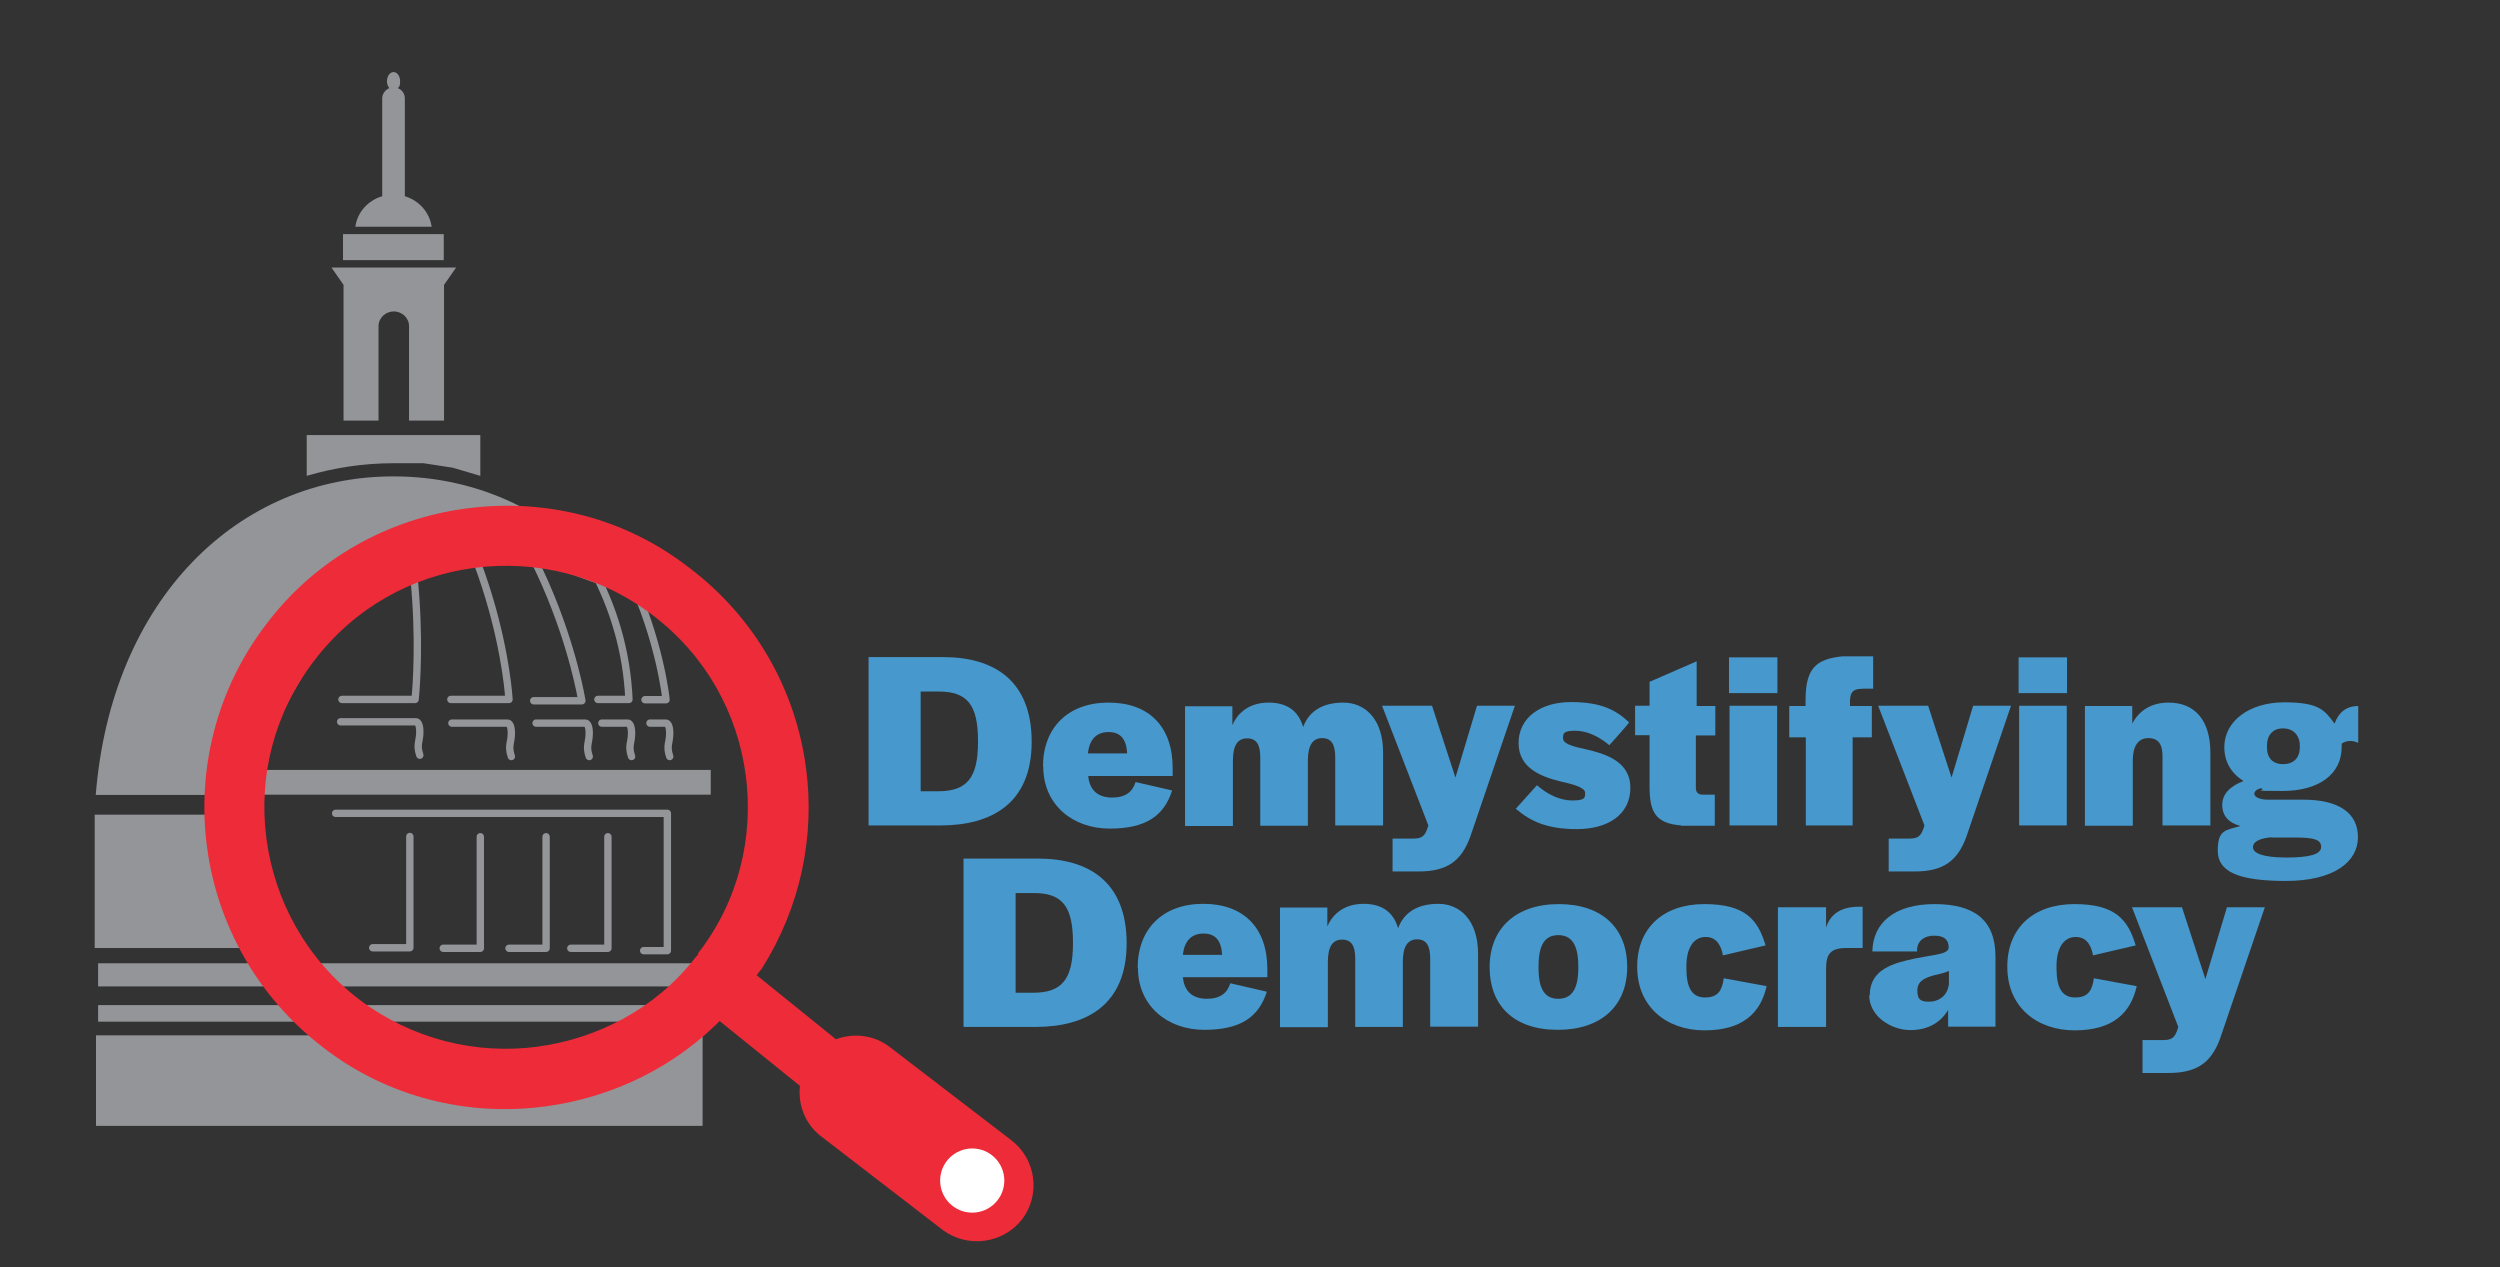 <?xml version="1.0" encoding="UTF-8"?> <svg xmlns="http://www.w3.org/2000/svg" xmlns:xlink="http://www.w3.org/1999/xlink" id="Layer_5" data-name="Layer 5" version="1.1" viewBox="0 0 950.4 481.8"><rect x="0" y="0" width="950.4" height="481.8" fill="#333333" stroke="none"/><defs><style> .cls-1, .cls-2, .cls-3, .cls-4, .cls-5, .cls-6 { stroke-width: 0px; } .cls-1, .cls-5 { fill: #939598; } .cls-7 { clip-path: url(#clippath); } .cls-2, .cls-8, .cls-9, .cls-10, .cls-11 { fill: none; } .cls-3 { fill: #4798cc; } .cls-4 { fill: #ee2b38; } .cls-4, .cls-5 { fill-rule: evenodd; } .cls-8 { stroke-width: 2.9px; } .cls-8, .cls-9, .cls-10 { stroke: #231f20; stroke-miterlimit: 10; } .cls-9, .cls-11 { stroke-width: 2.8px; } .cls-6 { fill: #fff; } .cls-10 { stroke-width: 2.8px; } .cls-11 { stroke: #939598; stroke-linecap: round; stroke-linejoin: round; } </style><clipPath id="clippath"><circle class="cls-2" cx="192.5" cy="309.7" r="107.3"></circle></clipPath></defs><g><path class="cls-3" d="M330.3,249.8h28.2c19.3,0,33.7,8.8,33.7,32.2s-15.2,31.8-34.7,31.8h-27.3v-64ZM350,300.8h6.7c10.8,0,15.1-5,15.1-18.7v-.4c0-13.9-4.2-18.8-14.9-18.8h-6.9v37.9Z"></path><path class="cls-3" d="M396.5,291.4c0-14.7,9.5-24.3,24.9-24.3s24.4,9.1,24.4,24.9v3h-32.1c.5,5.6,3.9,8.2,9.1,8.2s7.8-2.3,8.9-5.9l13.9,3.2c-3.1,9.7-10,14.5-23.8,14.5s-25.2-8.9-25.2-23.6ZM413.6,286.4h14.9c-.3-5.4-2.5-8.1-7.1-8.1s-7.3,2.9-7.8,8.1Z"></path><path class="cls-3" d="M468.5,275.7c2.3-5.3,7-8.6,13.8-8.6s11.3,3,13.1,9.3c2.1-5.8,7.1-9.3,15.3-9.3s15.1,6.2,15.1,19v27.7h-18.2v-25.9c0-5-1.5-7.3-5-7.3s-5.4,2.7-5.4,8.5v24.8h-18.1v-26.1c0-4.8-1.5-7.1-5-7.1s-5.4,2.5-5.4,8.5v24.8h-18.2v-45.5h18v7.3Z"></path><path class="cls-3" d="M536.6,318.8c3.5,0,5.1-.3,6.4-5l-17.6-45.5h19l8.9,27.3,8.2-27.3h14.4l-17,49.9c-3.3,8.9-8.5,13.1-19.6,13.1h-9.9v-12.5h7.4Z"></path><path class="cls-3" d="M576.2,307.5l8.1-9c3.7,3.3,8.5,5.8,13.4,5.8s4.9-1,4.9-2.9-3.9-3.1-9.2-4.3c-7.1-1.7-16.1-4.9-16.1-14.6s8.4-15.6,19.9-15.6,17.1,3,22.1,7.7c0,.4-7.5,8.7-7.5,8.7-3.9-3.3-8.4-5.5-13-5.5s-4.6,1.1-4.6,2.9,2.7,2.9,8.5,4.1c7.2,1.7,17.1,4.4,17.1,14.7s-8.7,15.7-20.3,15.7-17.8-3.1-23.2-7.7Z"></path><path class="cls-3" d="M639.1,313.8c-10.1-.8-11.9-5.5-12-14.4v-19.9h-5.5v-11.2h5.5v-9.1l17.9-7.8v17h7.1v11.2h-7.4v20c0,1.6.9,2.5,2.6,2.5h4.6v11.8h-12.8Z"></path><path class="cls-3" d="M675.7,263.5h-18.4v-13.6h18.4v13.6ZM675.6,313.8h-18.1v-45.5h18.1v45.5Z"></path><path class="cls-3" d="M686.4,280.3h-6.2v-11.9h6.2v-2c0-11.8,3.4-15.9,14.2-16.9h11.5v12.3h-2.5c-4.8,0-6.6.3-6.3,6.6h8.3v11.9h-7.3v33.5h-17.8v-33.5Z"></path><path class="cls-3" d="M725.2,318.8c3.5,0,5.1-.3,6.4-5l-17.6-45.5h19l8.9,27.3,8.2-27.3h14.4l-17,49.9c-3.3,8.9-8.5,13.1-19.6,13.1h-9.9v-12.5h7.4Z"></path><path class="cls-3" d="M785.8,263.5h-18.4v-13.6h18.4v13.6ZM785.7,313.8h-18.1v-45.5h18.1v45.5Z"></path><path class="cls-3" d="M810.6,275.1c2.5-4.9,7.2-8,13.8-8,9.9,0,15.9,6.6,15.9,19.1v27.6h-18.2v-26.2c0-4.6-1.5-7-5.4-7s-5.9,3.1-5.9,8.5v24.8h-18.2v-45.5h18v6.7Z"></path><path class="cls-3" d="M859.7,299.6c-1.7.4-2.7,1.2-2.7,2.2s1.7,2.2,5.1,2.2h13.4c13.6,0,20.9,5,20.9,14.3s-9.1,16.6-27.4,16.6-25.9-3.6-25.9-11.5,2.8-7.7,8.6-9.4c-4.5-1.2-6.9-3.9-6.9-8s2.9-7.1,8.1-9.1c-4.7-2.9-7.3-7.3-7.3-12.9,0-9.8,9.4-17,22.8-17s15.4,3.1,19.1,8.1c1.5-4.2,4.4-6.7,9-6.7v14c-1.9-.9-4.3-1.1-6.3.3,0,.5,0,.9,0,1.3,0,10.3-8.6,16.7-22.5,16.7s-5.6-.3-8-.9ZM863.5,318.3c-4.4.4-7,1.6-7,3.8s3.6,3.9,12.7,3.9,13.2-1.3,13.2-4-2.3-3.6-9.7-3.6h-9.2ZM874.3,284.1v-.6c0-4-2.5-6.6-6.4-6.6s-6.1,2.6-6.1,6.6v.6c0,4,2.2,6.4,6.1,6.4s6.4-2.2,6.4-6.5Z"></path></g><g><path class="cls-3" d="M366.4,326.4h28.2c19.3,0,33.7,8.8,33.7,32.2s-15.2,31.8-34.7,31.8h-27.3v-64ZM386.1,377.4h6.7c10.8,0,15.1-5,15.1-18.7v-.4c0-13.9-4.2-18.8-14.9-18.8h-6.9v37.9Z"></path><path class="cls-3" d="M432.5,367.9c0-14.7,9.5-24.3,24.9-24.3s24.4,9.1,24.4,24.9v3h-32.1c.5,5.6,3.9,8.2,9.1,8.2s7.8-2.3,8.9-5.9l13.9,3.2c-3.1,9.7-10,14.5-23.8,14.5s-25.2-8.9-25.2-23.6ZM449.7,363h14.9c-.3-5.4-2.5-8.1-7.1-8.1s-7.3,2.9-7.8,8.1Z"></path><path class="cls-3" d="M504.6,352.2c2.3-5.3,7-8.6,13.8-8.6s11.3,3,13.1,9.3c2.1-5.8,7.1-9.3,15.3-9.3s15.1,6.2,15.1,19v27.7h-18.2v-25.9c0-5-1.5-7.3-5-7.3s-5.4,2.7-5.4,8.5v24.8h-18.1v-26.1c0-4.8-1.5-7.1-5-7.1s-5.4,2.5-5.4,8.5v24.8h-18.2v-45.5h18v7.3Z"></path><path class="cls-3" d="M566.3,367.6c0-14.5,9.8-23.9,26.3-23.9s26,9.2,26,23.9-9.8,23.9-26.4,23.9-25.9-9.1-25.9-23.9ZM600,368.1v-.9c0-8.1-2.6-11.7-7.6-11.7s-7.5,3.6-7.5,11.7v.9c0,8.1,2.5,11.6,7.5,11.6s7.6-3.6,7.6-11.6Z"></path><path class="cls-3" d="M622.4,367.4c0-14.5,9.8-23.7,25.5-23.7s20.4,6,23.3,15.7l-16.2,3.8c-.7-3.6-2.3-7-6.6-7s-7.3,3.8-7.3,11.1v.8c0,7.4,2.1,11.1,7.1,11.1s6.5-2.8,7.1-7.3l16.3,3c-2.3,10.3-9.2,16.8-23.6,16.8s-25.6-8.9-25.6-24.1Z"></path><path class="cls-3" d="M694.2,352.6c1.6-5,5.5-7.9,12.6-7.9h1.3v15.7h-6.3c-6.1,0-7.6,2.5-7.6,7.9v22.1h-18.3v-45.5h18.3v7.7Z"></path><path class="cls-3" d="M710.8,378.4c0-9.9,8.9-12.3,17.6-14.1,7-1.4,12-1.5,12.4-3.9v-.3c0-2.9-1.8-4.4-5.5-4.4s-6.3,1.9-6.5,5.2v.8h-17c.2-11,8.6-18,23.6-18s23.2,5.9,23.2,20v26.6h-18v-6.4c-2.6,4.5-7.3,7.7-14.4,7.7s-15.6-5.1-15.6-13.3ZM740.9,374.6v-5.5c-1.6.8-3.8,1.2-5.8,1.7-3.4,1-6.2,2.1-6.2,5.8s1.6,4.2,4.6,4.2,6.7-1.8,7.3-6.3Z"></path><path class="cls-3" d="M763.1,367.4c0-14.5,9.8-23.7,25.5-23.7s20.4,6,23.3,15.7l-16.2,3.8c-.7-3.6-2.3-7-6.6-7s-7.3,3.8-7.3,11.1v.8c0,7.4,2.1,11.1,7.1,11.1s6.5-2.8,7.1-7.3l16.3,3c-2.3,10.3-9.2,16.8-23.6,16.8s-25.6-8.9-25.6-24.1Z"></path><path class="cls-3" d="M821.7,395.4c3.5,0,5.1-.3,6.4-5l-17.6-45.5h19l8.9,27.3,8.2-27.3h14.4l-17,49.9c-3.3,8.9-8.5,13.1-19.6,13.1h-9.9v-12.5h7.4Z"></path></g><path class="cls-10" d="M325.4,155.6"></path><path class="cls-10" d="M335.1,189.8"></path><polygon class="cls-1" points="267.1 393.6 247.1 393.6 192.2 405.9 151.3 393.6 36.5 393.6 36.5 428 267.1 428 267.1 393.6"></polygon><path class="cls-11" d="M228.8,274.9h9.9s1.4,0,1.4,3.8-1.4,4.7,0,8.9"></path><path class="cls-11" d="M247.1,274.9h6.1s1.4,0,1.4,3.8-1.4,4.7,0,8.9"></path><path class="cls-8" d="M344,154.5"></path><path class="cls-5" d="M149.6,27.4c1.4,0,2.5,1.5,2.5,3.5s-.3,2-.9,2.6c1.6.6,2.7,2.1,2.7,3.9v37.2c5.4,1.6,9.4,6.1,10.2,11.6h-29c.7-5.5,4.8-10,10.2-11.6v-37.2c0-1.7,1.1-3.2,2.7-3.9-.5-.6-.9-1.6-.9-2.6,0-1.9,1.1-3.5,2.5-3.5h0ZM168.7,89v9.9h-38.3v-9.9h38.3ZM173.4,101.7l-4.6,6.6v51.6h-13.3v-35.9c0-3.1-2.6-5.6-5.8-5.6h0c-3.2,0-5.8,2.5-5.8,5.6v35.9h-13.3v-51.6l-4.6-6.6h47.5ZM168.7,165.4h13.9v15.5l-10.5-3.1-11.1-1.7h-11.4c-11.4,0-22.5,1.7-33,4.8v-15.5h52.1ZM149.6,181.1c32.4,0,61.7,14,82.4,39.1,9.2,11.2-27.8-11.9-48.1-8-13.3,2.5-53.6,1.2-52.4,16.5l-42.7,73.5h-52.4c6-74.8,54.4-121.1,113.2-121.1h0Z"></path><g class="cls-7"><g><path class="cls-11" d="M130,265.9h27.8s7.1-64.5-19.3-113.8"></path><path class="cls-11" d="M171.4,265.9h22.1s-3.5-65.6-50.6-114.1"></path><path class="cls-11" d="M202.9,266.4h18.3s-12.7-79.7-72-114.1"></path><path class="cls-11" d="M159.6,152.1s76.2,38.1,79.5,113.8h-11.8"></path><path class="cls-11" d="M165,152.6c79.5,23.5,88.2,113.4,88.2,113.4h-8"></path><path class="cls-9" d="M108.8,150.7"></path><rect class="cls-1" x="91.6" y="292.7" width="178.6" height="9.4"></rect><polyline class="cls-11" points="127.6 309.2 253.7 309.2 253.7 361.4 244.7 361.4"></polyline><polyline class="cls-11" points="168.5 360.5 182.6 360.5 182.6 318.1"></polyline><polyline class="cls-11" points="193.5 360.5 207.6 360.5 207.6 318.1"></polyline><polyline class="cls-11" points="217 360.5 231.1 360.5 231.1 318.1"></polyline><path class="cls-11" d="M129.5,274.4h28.7s1.4,0,1.4,3.8-1.4,4.7,0,8.9"></path><path class="cls-11" d="M171.8,274.9h21.2s1.4,0,1.4,3.8-1.4,4.7,0,8.9"></path><path class="cls-11" d="M203.8,274.9h18.8s1.4,0,1.4,3.8-1.4,4.7,0,8.9"></path></g></g><polyline class="cls-11" points="141.7 360.3 155.8 360.3 155.8 318"></polyline><rect class="cls-1" x="37.3" y="366.2" width="232.9" height="8.8"></rect><polygon class="cls-1" points="36 309.7 36 360.4 102.7 360.4 85.3 309.7 36 309.7"></polygon><rect class="cls-1" x="37.3" y="382.1" width="232.2" height="6.3"></rect><path class="cls-4" d="M306.4,291.9c-3.8-29-18.9-56.8-44.3-76-25-19.5-55.5-26.5-84.8-22.6-29,3.8-56.9,18.6-76,43.9-19.2,25-26.5,55.8-22.6,84.8,3.8,29,18.9,56.8,43.9,76,25,19.5,55.8,26.5,84.8,22.6,25.4-3.4,49.7-15,68.2-34.5l14.1-18c14.7-23.4,20.2-50.3,16.7-76.3ZM265.5,362.7c-.3.4-.6.7-.6.7l-.6.7c-15.2,19.5-37.2,30.7-59.9,33.8-23.4,3.1-47.6-2.7-67.8-17.9-20.2-15.4-32.2-37.7-35.3-61.1-3.1-23.4,2.7-47.6,18.2-67.8,15.4-20.2,37.3-32.1,60.7-35.2,23.4-3.1,48,2.7,68.1,18.1,20.2,15.4,32.1,37.3,35.2,60.7,3.1,23.4-2.7,48-18.2,67.8Z"></path><path class="cls-4" d="M359.7,443.6c4.2-5.8,12.5-6.9,18.3-2.4,5.8,4.4,6.9,12.7,2.5,18.5-4.5,5.6-12.8,6.7-18.3,2.4-5.8-4.4-6.9-12.7-2.5-18.5h0Z"></path><path class="cls-4" d="M384.5,433.5l-46.3-35.5c-6-4.6-13.8-5.4-20.4-2.9l-42.1-34-14.1,17.4,42.5,34.3c-.8,7.2,2,14.7,8.2,19.3l46.1,35.5c9.4,7,22.9,5.2,30.1-4,7.2-9.4,5.4-22.9-4-30.1Z"></path><circle class="cls-6" cx="369.6" cy="448.8" r="12.2"></circle></svg> 